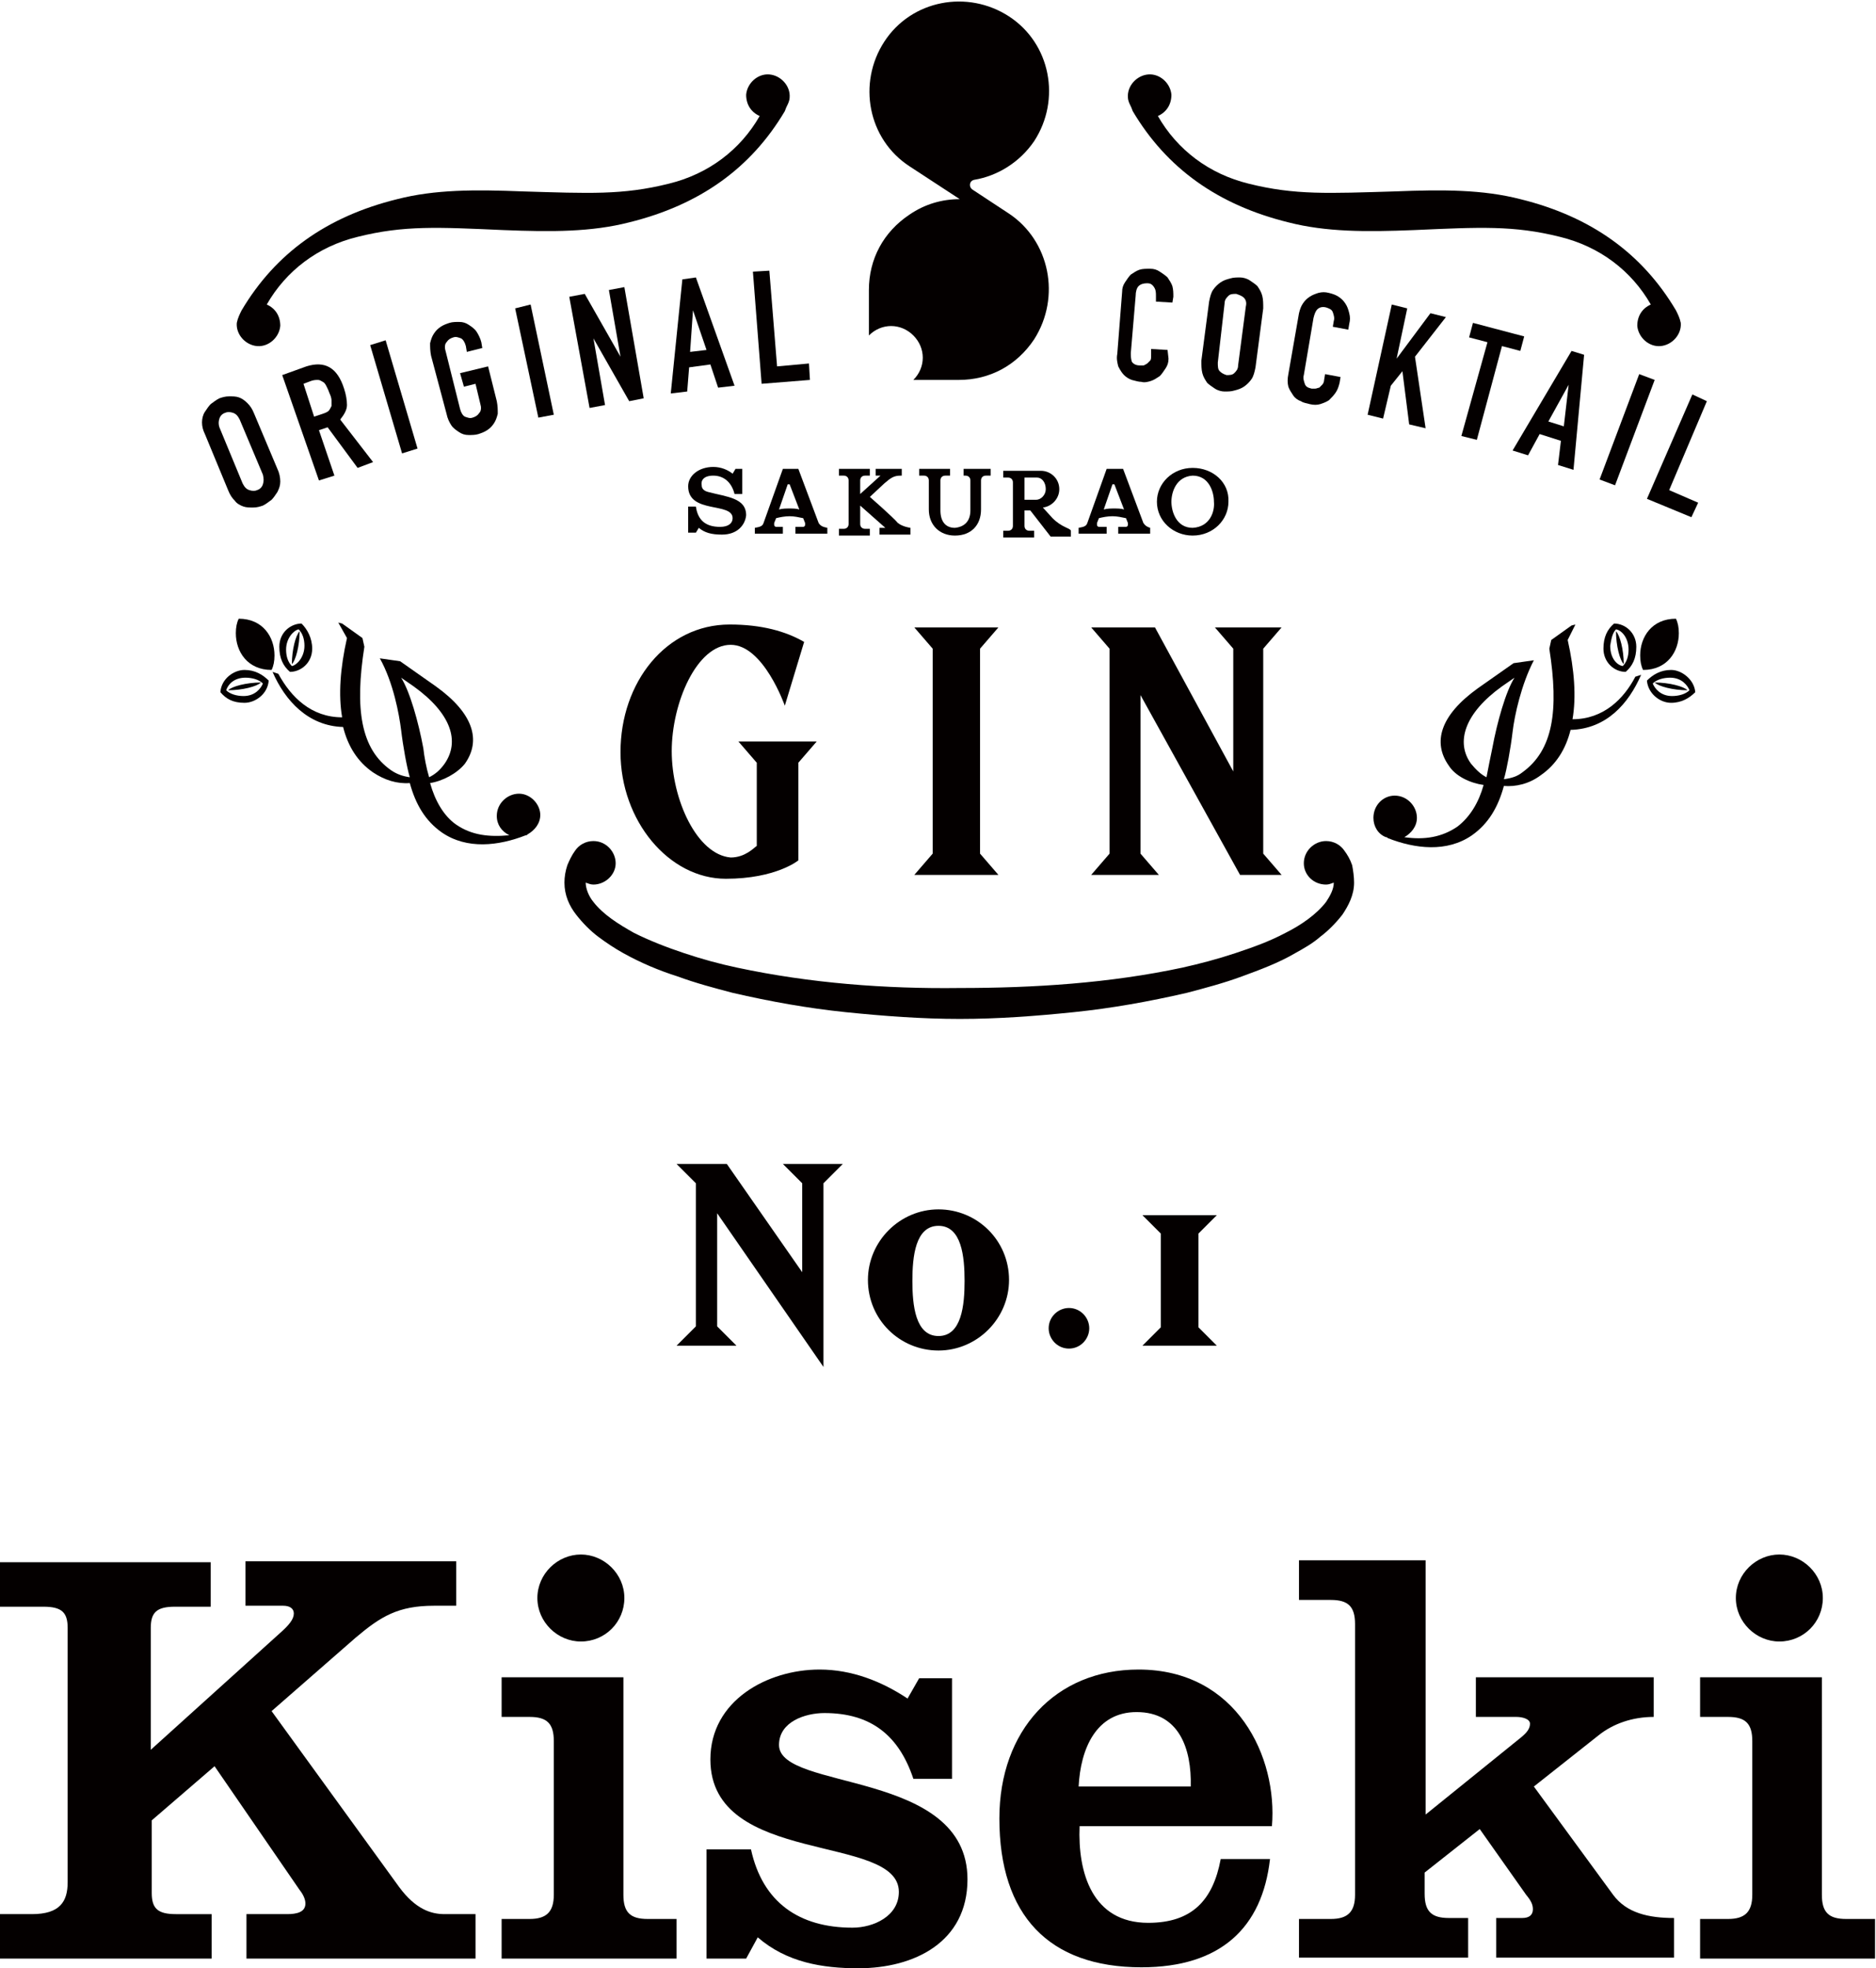 <?xml version="1.0" encoding="utf-8"?>
<!-- Generator: Adobe Illustrator 21.0.0, SVG Export Plug-In . SVG Version: 6.00 Build 0)  -->
<svg version="1.1" id="レイヤー_1" xmlns="http://www.w3.org/2000/svg" xmlns:xlink="http://www.w3.org/1999/xlink" x="0px"
	 y="0px" viewBox="0 0 194.1 203.6" style="enable-background:new 0 0 194.1 203.6;" xml:space="preserve">
<style type="text/css">
	.st0{fill:#040000;}
</style>
<g>
	<g>
		<path class="st0" d="M74.2,137.2l2,2H70l2-2v-14.8l-2-2h5.2l7.8,11.2v-9.2l-2-2h6.2l-2,2v19l-11-15.9V137.2z"/>
		<path class="st0" d="M89.8,132.4c0-4,3.3-7.3,7.3-7.3c4,0,7.3,3.2,7.3,7.3c0,4-3.3,7.3-7.3,7.3C93.1,139.7,89.8,136.5,89.8,132.4z
			 M97.1,138.2c2.4,0,2.7-3.2,2.7-5.7c0-2.5-0.3-5.7-2.7-5.7s-2.7,3.2-2.7,5.7C94.4,135,94.7,138.2,97.1,138.2z"/>
		<path class="st0" d="M110.6,139.5c-1.2,0-2.1-1-2.1-2.1c0-1.2,1-2.1,2.1-2.1c1.2,0,2.1,1,2.1,2.1
			C112.7,138.5,111.8,139.5,110.6,139.5z"/>
		<path class="st0" d="M125.9,125.7l-1.9,1.9v9.7l1.9,1.9h-7.7l1.9-1.9v-9.7l-1.9-1.9H125.9z"/>
	</g>
</g>
<g>
	<g>
		<path class="st0" d="M25.5,198h4.2c1,0,1.9-0.2,1.9-1.1c0-0.4-0.2-0.9-0.6-1.4l-8.8-12.8l-6.5,5.6v7.5c0,1.6,0.6,2.2,2.5,2.2h3.7
			v4.6H0V198h3.3c2.9,0,3.7-1.3,3.7-3.3v-26.3c0-1.6-0.6-2.2-2.5-2.2H0v-4.6h21.8v4.6h-3.7c-1.9,0-2.5,0.6-2.5,2.2V181L29,168.9
			c0.9-0.8,1.4-1.4,1.4-2c0-0.5-0.4-0.8-1.1-0.8h-3.9v-4.6h21.8v4.6h-2.3c-3.7,0-5.5,1.1-8.1,3.3l-8.7,7.6l13.2,18.2
			c1.7,2.3,3.3,2.8,4.7,2.8h3.2v4.6H25.5V198z"/>
		<path class="st0" d="M51.9,202.6v-4.1h2.9c1.7,0,2.5-0.7,2.5-2.5v-15.9c0-1.8-0.7-2.5-2.5-2.5h-2.9v-4.1h12.6V196
			c0,1.8,0.7,2.5,2.5,2.5h3v4.1H51.9z M60.1,160.8c2.4,0,4.5,2,4.5,4.5s-2,4.5-4.5,4.5c-2.4,0-4.5-2-4.5-4.5S57.7,160.8,60.1,160.8z
			"/>
		<path class="st0" d="M77.7,191.3c1.2,5.5,5,8.1,10.5,8.1c2.2,0,4.8-1.2,4.8-3.7c0-6.1-19.5-2.6-19.5-13.7c0-6.1,5.9-9.3,11.3-9.3
			c3.3,0,6.4,1.2,9.1,3l1.2-2.1h3.4V184h-4c-1.5-4.5-4.4-6.8-9.2-6.8c-2,0-4.7,0.9-4.7,3.3c0,4.8,19.5,2.5,19.5,13.9
			c0,6.5-5.5,9.2-11.3,9.2c-3.7,0-7.4-0.6-10.4-3.2l-1.2,2.2h-4.1v-11.3H77.7z"/>
		<path class="st0" d="M111.7,188.9c-0.2,4.8,1.3,10,7.1,10c4.5,0,6.7-2.3,7.5-6.6h5.1c-0.8,7.1-5.1,11.2-13.3,11.2
			c-9.6,0-14.7-5.4-14.7-15.4c0-9.1,5.8-15.4,14.4-15.4c10.2,0,14.4,9.1,13.8,16.2H111.7z M123.2,184.8c0.1-3.9-1.2-7.7-5.6-7.7
			c-4.2,0-5.8,3.8-6,7.7H123.2z"/>
		<path class="st0" d="M134.4,202.6v-4.1h3.3c1.7,0,2.5-0.7,2.5-2.5v-28c0-1.8-0.7-2.5-2.5-2.5h-3.3v-4.1h13.1v26.3l9.9-8
			c0.6-0.5,0.9-0.9,0.9-1.4s-0.8-0.7-1.4-0.7h-4.2v-4.1h18.4v4.1c-2.2,0-4.2,0.7-5.7,1.9l-6.7,5.3l8.2,11.2c1.4,1.9,3.7,2.4,6.3,2.4
			v4.1h-18.4v-4.1h2.7c0.7,0,1.1-0.3,1.1-0.9c0-0.5-0.2-0.9-0.7-1.5l-4.8-6.8l-5.7,4.5v2.2c0,1.8,0.7,2.5,2.5,2.5h2v4.1H134.4z"/>
		<path class="st0" d="M175.9,202.6v-4.1h2.9c1.7,0,2.5-0.7,2.5-2.5v-15.9c0-1.8-0.7-2.5-2.5-2.5h-2.9v-4.1h12.6V196
			c0,1.8,0.7,2.5,2.5,2.5h3v4.1H175.9z M184.1,160.8c2.4,0,4.5,2,4.5,4.5s-2,4.5-4.5,4.5c-2.4,0-4.5-2-4.5-4.5
			S181.7,160.8,184.1,160.8z"/>
	</g>
</g>
<g>
	<g>
		<path class="st0" d="M21.2,44.9c-0.2-0.4-0.3-0.8-0.3-1.2c0-0.4,0.1-0.8,0.3-1.1c0.2-0.3,0.4-0.6,0.6-0.8c0.3-0.2,0.5-0.4,0.9-0.6
			c0.3-0.1,0.6-0.2,1-0.2c0.4,0,0.7,0,1,0.1c0.3,0.1,0.6,0.3,0.9,0.6c0.3,0.3,0.5,0.6,0.7,1.1l2.4,5.7c0.2,0.4,0.3,0.9,0.3,1.3
			c0,0.4-0.1,0.7-0.3,1.1c-0.2,0.3-0.4,0.6-0.6,0.8c-0.3,0.2-0.5,0.4-0.9,0.6c-0.3,0.1-0.6,0.2-1,0.2c-0.4,0-0.7,0-1-0.1
			c-0.3-0.1-0.7-0.3-0.9-0.6c-0.3-0.3-0.5-0.6-0.7-1.1L21.2,44.9z M25.1,50c0.2,0.4,0.4,0.6,0.7,0.7c0.3,0.1,0.6,0.1,0.8,0
			c0.3-0.1,0.5-0.3,0.6-0.6c0.1-0.3,0.1-0.6,0-1l-2.4-5.7c-0.2-0.4-0.4-0.6-0.7-0.7c-0.3-0.1-0.6-0.1-0.8,0
			c-0.3,0.1-0.5,0.3-0.6,0.6c-0.1,0.3-0.1,0.6,0,0.9L25.1,50z"/>
		<path class="st0" d="M29.2,38.8l2.5-0.9c1.9-0.6,3.2,0.1,3.9,2.3c0.2,0.6,0.3,1.2,0.3,1.7c0,0.5-0.3,1-0.7,1.5l3.4,4.4L37,48.4
			l-3.1-4.2L33,44.5l1.6,4.7L33,49.7L29.2,38.8z M32.5,43.1l0.9-0.3c0.3-0.1,0.5-0.2,0.6-0.3c0.1-0.1,0.2-0.3,0.3-0.5
			c0-0.2,0-0.4,0-0.6c0-0.2-0.1-0.5-0.2-0.7c-0.1-0.3-0.2-0.5-0.3-0.7c-0.1-0.2-0.2-0.4-0.4-0.5c-0.2-0.1-0.3-0.2-0.5-0.2
			c-0.2,0-0.4,0-0.7,0.1l-0.8,0.3L32.5,43.1z"/>
		<path class="st0" d="M38.3,35.7l1.6-0.5l3.3,11.2l-1.6,0.5L38.3,35.7z"/>
		<path class="st0" d="M44.6,36.8c-0.1-0.5-0.1-0.9-0.1-1.3c0.1-0.4,0.2-0.7,0.4-1c0.2-0.3,0.4-0.5,0.7-0.7c0.3-0.2,0.6-0.3,0.9-0.4
			c0.3-0.1,0.7-0.1,1-0.1c0.4,0,0.7,0.1,1,0.3c0.3,0.2,0.6,0.4,0.8,0.7c0.2,0.3,0.4,0.7,0.5,1.1l0.1,0.6l-1.6,0.4l-0.1-0.6
			c-0.1-0.4-0.3-0.7-0.5-0.8c-0.3-0.1-0.5-0.2-0.8-0.1c-0.3,0.1-0.5,0.2-0.7,0.5c-0.2,0.2-0.2,0.6-0.1,0.9l1.5,6
			c0.1,0.4,0.3,0.7,0.5,0.8c0.3,0.1,0.5,0.2,0.8,0.1c0.3-0.1,0.5-0.2,0.7-0.5c0.2-0.2,0.2-0.6,0.1-0.9l-0.5-2.1L48,40l-0.4-1.4
			l2.9-0.7l0.9,3.6c0.1,0.5,0.1,0.9,0.1,1.3c-0.1,0.4-0.2,0.7-0.4,1c-0.2,0.3-0.4,0.5-0.7,0.7c-0.3,0.2-0.6,0.3-0.9,0.4
			c-0.3,0.1-0.7,0.1-1,0.1c-0.4,0-0.7-0.1-1-0.3c-0.3-0.2-0.6-0.4-0.8-0.7c-0.2-0.3-0.4-0.7-0.5-1.2L44.6,36.8z"/>
		<path class="st0" d="M53.3,31.9l1.6-0.4l2.4,11.4l-1.6,0.3L53.3,31.9z"/>
		<path class="st0" d="M58.9,30.7l1.6-0.3l3.7,6.5l0,0L63,30l1.6-0.3l2,11.5l-1.5,0.3L61.4,35l0,0l1.2,6.9l-1.6,0.3L58.9,30.7z"/>
		<path class="st0" d="M70.6,28.9l1.4-0.2l4,11.2l-1.7,0.2l-0.8-2.4L71.3,38l-0.2,2.5l-1.7,0.2L70.6,28.9z M71.7,32.1L71.7,32.1
			l-0.3,4.3l1.7-0.2L71.7,32.1z"/>
		<path class="st0" d="M77.9,28.1l1.7-0.1l0.8,9.9l3.3-0.3l0.1,1.7l-5,0.4L77.9,28.1z"/>
		<path class="st0" d="M120.9,37.1c0,0.4-0.1,0.7-0.3,1c-0.2,0.3-0.4,0.6-0.6,0.8c-0.3,0.2-0.6,0.4-0.9,0.5c-0.3,0.1-0.7,0.2-1,0.1
			c-0.3,0-0.6-0.1-1-0.2c-0.3-0.1-0.6-0.3-0.8-0.5c-0.2-0.2-0.4-0.5-0.6-0.9c-0.1-0.4-0.2-0.8-0.1-1.3l0.5-6.4c0-0.4,0.1-0.7,0.3-1
			c0.2-0.3,0.4-0.6,0.6-0.8c0.3-0.2,0.6-0.4,0.9-0.5c0.3-0.1,0.7-0.1,1.1-0.1c0.4,0,0.7,0.1,1,0.3c0.3,0.2,0.6,0.4,0.8,0.6
			c0.2,0.3,0.4,0.6,0.5,0.9c0.1,0.4,0.1,0.7,0.1,1.1l-0.1,0.6l-1.7-0.1l0-0.6c0-0.3,0-0.6-0.2-0.9c-0.2-0.3-0.4-0.4-0.7-0.4
			c-0.4,0-0.7,0.1-0.9,0.3c-0.2,0.2-0.3,0.6-0.3,1l-0.5,5.9c0,0.3,0,0.6,0.1,0.9c0.1,0.2,0.4,0.4,0.8,0.4c0.1,0,0.2,0,0.4,0
			c0.1,0,0.2-0.1,0.4-0.2c0.1-0.1,0.2-0.2,0.3-0.3c0.1-0.1,0.1-0.3,0.1-0.6l0-0.6l1.7,0.1L120.9,37.1z"/>
		<path class="st0" d="M125.1,31.2c0.1-0.5,0.2-0.9,0.4-1.2c0.2-0.3,0.5-0.6,0.8-0.8c0.3-0.2,0.6-0.3,1-0.4c0.3-0.1,0.7-0.1,1-0.1
			c0.3,0,0.7,0.1,1,0.3c0.3,0.2,0.6,0.4,0.8,0.6c0.2,0.3,0.4,0.6,0.5,1c0.1,0.4,0.1,0.8,0.1,1.3l-0.8,6.1c-0.1,0.5-0.2,0.9-0.4,1.2
			c-0.2,0.3-0.5,0.6-0.8,0.8c-0.3,0.2-0.6,0.3-1,0.4c-0.3,0.1-0.7,0.1-1,0.1c-0.3,0-0.7-0.1-1-0.3c-0.3-0.2-0.6-0.4-0.8-0.6
			c-0.2-0.3-0.4-0.6-0.5-1c-0.1-0.4-0.1-0.8-0.1-1.3L125.1,31.2z M126,37.5c0,0.4,0,0.7,0.2,0.9c0.2,0.2,0.4,0.3,0.7,0.4
			c0.3,0,0.6,0,0.8-0.2c0.2-0.2,0.4-0.4,0.4-0.8l0.8-6.1c0.1-0.4,0-0.7-0.2-0.9c-0.2-0.2-0.5-0.3-0.8-0.4c-0.3,0-0.6,0-0.8,0.2
			c-0.2,0.2-0.4,0.4-0.4,0.8L126,37.5z"/>
		<path class="st0" d="M138.6,39.6c-0.1,0.4-0.2,0.7-0.4,1c-0.2,0.3-0.4,0.5-0.7,0.8c-0.3,0.2-0.6,0.3-0.9,0.4
			c-0.3,0.1-0.7,0.1-1.1,0c-0.3-0.1-0.6-0.1-0.9-0.3c-0.3-0.1-0.6-0.3-0.8-0.6c-0.2-0.3-0.4-0.6-0.5-0.9c-0.1-0.4-0.1-0.8,0-1.3
			l1.1-6.3c0.1-0.4,0.2-0.7,0.4-1c0.2-0.3,0.4-0.5,0.7-0.7c0.3-0.2,0.6-0.3,0.9-0.4c0.4-0.1,0.7-0.1,1.1,0c0.4,0.1,0.7,0.2,1,0.4
			c0.3,0.2,0.5,0.4,0.7,0.7c0.2,0.3,0.3,0.6,0.4,1c0.1,0.4,0.1,0.7,0,1.1l-0.1,0.6l-1.6-0.3l0.1-0.6c0.1-0.3,0-0.6-0.1-0.9
			c-0.1-0.3-0.4-0.4-0.7-0.5c-0.4-0.1-0.7,0-0.9,0.2c-0.2,0.2-0.3,0.5-0.4,0.9l-1,5.9c-0.1,0.3,0,0.6,0.1,0.9
			c0.1,0.3,0.3,0.4,0.7,0.5c0.1,0,0.2,0,0.4,0c0.1,0,0.3-0.1,0.4-0.1c0.1-0.1,0.2-0.2,0.3-0.3c0.1-0.1,0.2-0.3,0.2-0.5l0.1-0.6
			l1.6,0.3L138.6,39.6z"/>
		<path class="st0" d="M144,31.5l1.6,0.4l-1.1,5.2l0,0l3.5-4.7l1.6,0.4l-3.2,4.1l1.1,7.4l-1.7-0.4l-0.7-5.5l-1.2,1.5l-0.8,3.4
			l-1.6-0.4L144,31.5z"/>
		<path class="st0" d="M153.9,35.4l-1.9-0.5l0.4-1.5l5.3,1.4l-0.4,1.5l-1.9-0.5l-2.6,9.7l-1.6-0.4L153.9,35.4z"/>
		<path class="st0" d="M162.6,36.3l1.3,0.4l-1.1,11.9l-1.6-0.5l0.3-2.5l-2.2-0.7l-1.2,2.2l-1.6-0.5L162.6,36.3z M162.3,39.8
			L162.3,39.8l-2.1,3.8l1.6,0.5L162.3,39.8z"/>
		<path class="st0" d="M169.6,38.7l1.6,0.6l-4.1,10.9l-1.6-0.6L169.6,38.7z"/>
		<path class="st0" d="M175.1,40.8l1.5,0.7l-3.9,9.2l3,1.3l-0.7,1.5l-4.6-1.9L175.1,40.8z"/>
	</g>
	<g>
		<path class="st0" d="M130.7,67.1l1.9-2.2h-6.9l1.9,2.2v12.7l-8.1-14.9h-6.6l1.9,2.2v21.2l-1.9,2.2h7l-1.9-2.2V71.9l10.3,18.6h4.3
			l-1.9-2.2V67.1z"/>
		<path class="st0" d="M101.4,67.1l1.9-2.2h-8.7l1.9,2.2v21.2l-1.9,2.2h8.7l-1.9-2.2V67.1z"/>
		<path class="st0" d="M76.4,76.7l1.9,2.2v8.6c-0.3,0.2-1.2,1.2-2.7,1.2c-3.5-0.3-6.1-6-6.1-11c0-5,2.6-11,6.1-11
			c3.4,0,5.6,6.3,5.6,6.3l2-6.6c-1.9-1.1-4.4-1.8-7.7-1.8c-6.6,0-11.3,6-11.3,13.2c0,7.1,5,13.1,10.9,13.1c5.2,0,7.5-1.9,7.5-1.9
			V78.9l1.9-2.2H76.4z"/>
	</g>
	<g>
		<path class="st0" d="M24.7,64c-0.2,0.4-0.3,0.9-0.3,1.5c0,1.9,1.2,3.8,3.7,3.8c0.2-0.4,0.3-0.9,0.3-1.5C28.4,65.9,27.2,64,24.7,64
			z"/>
		<path class="st0" d="M30.2,68.7c0.4-0.4,0.8-1.9,0.8-3.4C30.6,65.7,30.2,67.2,30.2,68.7z"/>
		<path class="st0" d="M30,69.5c1.1,0,2.3-0.9,2.3-2.4c0-1.1-0.5-2-1.1-2.6c-1.1,0-2.3,0.9-2.3,2.4C28.9,68.1,29.3,68.9,30,69.5z
			 M30.9,65.1c0.4,0.4,0.6,1,0.6,1.7c0,1.2-0.8,2-1.3,2.1c-0.4-0.4-0.6-1-0.6-1.7C29.6,66,30.4,65.2,30.9,65.1z"/>
		<path class="st0" d="M25.3,69.3c-1.1,0-2.4,0.9-2.5,2.3c0.6,0.7,1.3,1.1,2.5,1.1c1.1,0,2.4-0.9,2.5-2.3
			C27.2,69.8,26.4,69.3,25.3,69.3z M25.2,72c-0.7,0-1.4-0.2-1.8-0.6c0.2-0.6,0.8-1.3,2-1.3c0.7,0,1.4,0.2,1.8,0.6
			C27,71.2,26.4,72,25.2,72z"/>
		<path class="st0" d="M27,70.6c-1.5,0-3,0.4-3.4,0.8C25.1,71.4,26.6,71,27,70.6z"/>
		<path class="st0" d="M53.7,82.1c-1.2,0-2.3,1-2.3,2.3c0,0.9,0.5,1.6,1.3,2c-2.1,0.2-3.9,0-5.5-1.1c-1.3-0.9-2.2-2.5-2.7-4.3
			c1.3-0.2,2.8-1,3.6-2c1.7-2.4,0.9-5.2-3-8l-3.7-2.6l-2.1-0.3c1.4,2.5,2,5.8,2.2,7.4c0.2,1.7,0.6,3.9,0.9,4.9
			c-0.7-0.1-1.3-0.3-1.9-0.7c-3.2-2.2-3.8-6.4-2.8-12.8l-0.2-0.9l-2.1-1.5l-0.4-0.1l0.9,1.6c-0.7,3.1-0.9,5.9-0.5,8.2
			c-3.2,0-5.3-2.1-6.6-4.5l-0.6-0.2c1.3,3,3.7,5.6,7.3,5.7c0.5,2,1.5,3.6,3.1,4.7c1.2,0.8,2.5,1.2,3.8,1.1c0.6,2.2,1.6,3.9,3.3,5.1
			c2.6,1.8,5.9,1.4,8.7,0.3c0.1,0,0.1,0,0.2-0.1c0,0,0,0,0,0v0c0.7-0.4,1.3-1.1,1.3-2C55.9,83.2,54.9,82.1,53.7,82.1z M43.8,77.4
			c-0.5-2.7-1.4-5.9-2.3-7.3l1.3,0.9c3.9,2.8,4.8,5.7,3.2,8c-0.5,0.7-1,1.1-1.6,1.4C44.1,79.4,43.9,78.3,43.8,77.4z"/>
	</g>
	<path class="st0" d="M162.7,74.4c0.4-2.3,0.2-5.1-0.5-8.2l0.8-1.6l-0.4,0.1l-2.1,1.5l-0.2,0.9c1,6.4,0.4,10.5-2.8,12.8
		c-0.5,0.4-1.1,0.6-1.9,0.7c0.3-1,0.7-3.2,0.9-4.9c0.2-1.7,0.9-4.9,2.2-7.4l-2.1,0.3l-3.7,2.6c-3.9,2.8-4.7,5.6-3,8
		c0.7,1.1,2.2,1.8,3.6,2c-0.5,1.8-1.4,3.3-2.7,4.3c-1.6,1.1-3.4,1.4-5.5,1.1c0.7-0.4,1.3-1.1,1.3-2c0-1.2-1-2.3-2.3-2.3
		c-1.2,0-2.2,1-2.2,2.3c0,0.9,0.5,1.7,1.3,2v0c0,0,0,0,0,0c0.1,0,0.1,0,0.2,0.1c2.8,1.1,6.1,1.5,8.7-0.3c1.7-1.2,2.7-2.9,3.3-5.1
		c1.2,0.1,2.6-0.2,3.8-1.1c1.6-1.1,2.6-2.7,3.1-4.7c3.7-0.1,6-2.7,7.3-5.7l-0.6,0.2C168,72.3,165.9,74.4,162.7,74.4z M154.4,77.4
		c-0.2,0.9-0.4,2-0.6,3c-0.6-0.3-1.1-0.8-1.6-1.4c-1.6-2.2-0.7-5.2,3.2-8l1.3-0.9C155.8,71.5,154.9,74.7,154.4,77.4z"/>
	<path class="st0" d="M173.7,65.5c0-0.6-0.1-1.1-0.3-1.5c-2.5,0-3.7,1.9-3.7,3.8c0,0.6,0.1,1.1,0.3,1.5
		C172.5,69.3,173.7,67.4,173.7,65.5z"/>
	<path class="st0" d="M167.2,65.3c0,1.5,0.4,3,0.8,3.4C168,67.2,167.6,65.7,167.2,65.3z"/>
	<path class="st0" d="M168.2,69.5c0.7-0.6,1.1-1.4,1.1-2.6c0-1.4-1.1-2.4-2.3-2.4c-0.7,0.6-1.1,1.4-1.1,2.6
		C165.9,68.5,167,69.5,168.2,69.5z M167.2,65.1c0.6,0.1,1.3,0.9,1.3,2.1c0,0.7-0.2,1.3-0.6,1.7c-0.6-0.1-1.3-0.8-1.3-2.1
		C166.7,66.2,166.8,65.5,167.2,65.1z"/>
	<path class="st0" d="M172.9,69.3c-1.1,0-1.9,0.5-2.5,1.1c0.1,1.3,1.3,2.3,2.5,2.3c1.1,0,1.9-0.5,2.5-1.1
		C175.3,70.3,174,69.3,172.9,69.3z M173,72c-1.2,0-1.8-0.8-2-1.3c0.4-0.4,1.1-0.6,1.8-0.6c1.2,0,1.8,0.8,2,1.3
		C174.4,71.8,173.7,72,173,72z"/>
	<path class="st0" d="M174.6,71.4c-0.4-0.4-1.9-0.8-3.4-0.8C171.6,71,173.1,71.4,174.6,71.4z"/>
	<path class="st0" d="M81.5,10.8c0.1-0.2,0.2-0.5,0.2-0.7c0.1-1.2-0.9-2.3-2.1-2.4c-1.2-0.1-2.3,0.9-2.4,2.1c0,1,0.5,1.8,1.4,2.2
		c-2,3.5-5.3,6-9.4,7c-4.8,1.2-8.3,1-15.1,0.8c-5-0.2-9.1-0.2-13,0.8c-7.3,1.8-12.6,5.6-16.1,11.5c-0.2,0.4-0.4,0.8-0.5,1.3
		c-0.1,1.2,0.9,2.3,2.1,2.4c1.2,0.1,2.3-0.9,2.4-2.1c0-1-0.5-1.8-1.4-2.2c2-3.5,5.3-6,9.4-7c4.8-1.2,8.3-1,15.1-0.7
		c5,0.2,9.1,0.2,13-0.8c7.3-1.8,12.6-5.6,16.1-11.5C81.3,11.2,81.4,11,81.5,10.8z"/>
	<path class="st0" d="M116.9,10.8c-0.1-0.2-0.2-0.5-0.2-0.7c-0.1-1.2,0.9-2.3,2.1-2.4c1.2-0.1,2.3,0.9,2.4,2.1c0,1-0.5,1.8-1.4,2.2
		c2,3.5,5.3,6,9.4,7c4.8,1.2,8.3,1,15.1,0.8c5-0.2,9.1-0.2,13,0.8c7.3,1.8,12.6,5.6,16.1,11.5c0.2,0.4,0.4,0.8,0.5,1.3
		c0.1,1.2-0.9,2.3-2.1,2.4c-1.2,0.1-2.3-0.9-2.4-2.1c0-1,0.5-1.8,1.4-2.2c-2-3.5-5.3-6-9.4-7c-4.8-1.2-8.3-1-15.1-0.7
		c-5,0.2-9.1,0.2-13-0.8c-7.3-1.8-12.6-5.6-16.1-11.5C117.1,11.2,117,11,116.9,10.8z"/>
	<g>
		<g>
			<path class="st0" d="M104.4,22.1L104.4,22.1l-3.8-2.5c-0.4-0.3-0.3-0.9,0.2-1c2.4-0.4,4.7-1.8,6.2-4c2.8-4.3,1.7-10.1-2.6-12.9
				c-4.3-2.8-10.1-1.7-12.9,2.6c-2.8,4.3-1.7,10.1,2.6,12.9l5.2,3.4c-1.8,0-3.6,0.5-5.2,1.6c-2.7,1.8-4.2,4.6-4.2,7.8v4.7
				c1.3-1.3,3.3-1.3,4.6,0c1.3,1.3,1.3,3.3,0,4.6l0,0h4.7c3.2,0,6-1.5,7.8-4.2C109.8,30.7,108.6,24.9,104.4,22.1z"/>
			<g>
				<g>
					<path class="st0" d="M99.4,49.2h0.5c0.3,0,0.5,0.2,0.5,0.5v3.1c0,1.1-0.6,1.7-1.6,1.8c-1,0-1.5-0.7-1.5-1.8v-3.1
						c0-0.3,0.2-0.5,0.5-0.5h0.5v-0.7h-3.2v0.7h0.5c0.3,0,0.5,0.2,0.5,0.5v3c0,1.6,1.1,2.7,2.7,2.7c1.7,0,2.7-1.1,2.7-2.7v-3
						c0-0.3,0.2-0.5,0.5-0.5h0.5v-0.7h-2.8V49.2z"/>
					<path class="st0" d="M90,51.4l1.5-1.4c0.7-0.6,1-0.8,1.7-0.8h0.1v-0.7h-2.7v0.7h0.5l-2.1,1.9v-1.4c0-0.3,0.2-0.5,0.5-0.5H90
						v-0.7h-3.2v0.7h0.5c0.3,0,0.5,0.2,0.5,0.5v4.5c0,0.3-0.2,0.5-0.5,0.5h-0.5v0.7H90v-0.7h-0.5c-0.3,0-0.5-0.2-0.5-0.5v-1.9
						l2.6,2.3h-0.6v0.7h3.2v-0.7c0,0-0.8-0.1-1.3-0.5C92.4,53.5,90,51.4,90,51.4z"/>
					<path class="st0" d="M73.3,50.9c-0.4-0.1-0.7-0.3-0.7-0.7c-0.1-0.5,0.2-1,1.2-1c1.1,0,1.9,0.7,2.2,1.9h0.8v-2.6h-0.7l-0.3,0.5
						c-0.5-0.4-1.2-0.7-2-0.7c-1.5,0-2.6,0.9-2.6,2c0,2.9,4.6,1.6,4.6,3.3c0,0.5-0.4,0.9-1.3,0.9c-1.5,0-2.3-0.7-2.5-2.1h-0.8v2.7
						H72l0.3-0.5c0.6,0.5,1.3,0.7,2.4,0.7c1.6,0,2.4-1,2.5-2C77.2,51.5,75.2,51.4,73.3,50.9z"/>
					<path class="st0" d="M84.7,54.1l-2.1-5.6H81l-2,5.6c-0.1,0.3-0.3,0.4-0.9,0.5v0.6H81v-0.7H81h-0.7c-0.1,0-0.2-0.1-0.2-0.2
						c0-0.1,0-0.1,0-0.2l0.2-0.5c0.4-0.1,0.9-0.2,1.4-0.2c0.5,0,0.9,0.1,1.4,0.2l0.2,0.5c0,0.1,0,0.1,0,0.2c0,0.1-0.1,0.2-0.2,0.2
						h-0.8v0.7h3.3v-0.6C85.1,54.5,84.9,54.4,84.7,54.1z M81.7,52.6c-0.4,0-0.7,0-1.1,0.1l0.9-2.6h0.2l1,2.6
						C82.4,52.6,82,52.6,81.7,52.6z"/>
					<path class="st0" d="M118.3,54.1l-2.1-5.6h-1.7l-2,5.6c-0.1,0.3-0.3,0.4-0.9,0.5v0.6h2.9v-0.7h-0.1h-0.7
						c-0.1,0-0.2-0.1-0.2-0.2c0-0.1,0-0.1,0-0.2l0.2-0.5c0.4-0.1,0.9-0.2,1.4-0.2c0.5,0,0.9,0.1,1.4,0.2l0.2,0.5c0,0.1,0,0.1,0,0.2
						c0,0.1-0.1,0.2-0.2,0.2h-0.8v0.7h3.3v-0.6C118.7,54.5,118.5,54.4,118.3,54.1z M115.3,52.6c-0.4,0-0.7,0-1.1,0.1l0.9-2.6h0.2
						l1,2.6C116,52.6,115.6,52.6,115.3,52.6z"/>
					<path class="st0" d="M123.4,48.4c-2.1,0-3.7,1.6-3.7,3.5c0,2,1.7,3.5,3.7,3.5c2.1,0,3.7-1.6,3.7-3.5
						C127.2,49.9,125.5,48.4,123.4,48.4z M123.4,54.6c-1.7,0-2.2-1.7-2.2-2.7c0-1,0.5-2.6,2.2-2.7c1.7,0,2.2,1.7,2.2,2.7
						C125.7,52.9,125.2,54.5,123.4,54.6z"/>
					<path class="st0" d="M108.9,53.6l-1-1.1c0.9-0.1,1.7-0.9,1.7-1.9c0-1.1-0.9-1.9-1.9-1.9h-3.9v0.7h0.5c0.3,0,0.5,0.2,0.5,0.5
						v4.5c0,0.3-0.2,0.5-0.5,0.5h-0.5v0.7h3.2v-0.7h-0.5c-0.3,0-0.5-0.2-0.5-0.5v-1.6h0.6l2.1,2.7h2.1v-0.6
						C110.7,54.6,109.9,54.6,108.9,53.6z M107.2,51.7H106v-2.3h1.3c0.5,0,0.9,0.5,0.9,1.2C108.2,51.2,107.7,51.7,107.2,51.7z"/>
				</g>
			</g>
		</g>
		<path class="st0" d="M139.9,89.5c-0.2-0.6-0.5-1.1-0.8-1.5l0,0c-0.4-0.6-1.1-1-1.9-1c-1.2,0-2.3,1-2.3,2.3c0,1.2,1,2.2,2.3,2.2
			c0.3,0,0.5-0.1,0.8-0.2c0,0.7-0.4,1.4-0.8,2c-1,1.3-2.6,2.4-4.2,3.2c-1.7,0.9-3.4,1.5-5.2,2.1c-1.8,0.6-3.7,1.1-5.5,1.5
			c-7.5,1.6-15.3,2.1-23,2.1c-7.7,0.1-15.5-0.5-23-2.1c-1.9-0.4-3.7-0.9-5.5-1.5c-1.8-0.6-3.6-1.3-5.2-2.1c-1.6-0.9-3.2-1.9-4.2-3.2
			c-0.5-0.6-0.8-1.4-0.8-2c0.3,0.1,0.5,0.2,0.8,0.2c1.2,0,2.3-1,2.3-2.2c0-1.2-1-2.3-2.3-2.3c-0.8,0-1.5,0.4-1.9,1v0
			c-0.3,0.4-0.6,1-0.8,1.5c-0.2,0.6-0.3,1.2-0.3,1.8c0,1.3,0.5,2.4,1.2,3.3c0.7,0.9,1.5,1.7,2.3,2.3c0.8,0.6,1.7,1.2,2.6,1.7
			c1.8,1,3.7,1.8,5.6,2.4c1.9,0.7,3.8,1.2,5.7,1.7c3.9,0.9,7.8,1.6,11.7,2c3.9,0.4,7.9,0.7,11.8,0.7c4,0,7.9-0.3,11.8-0.7
			c3.9-0.4,7.8-1.1,11.7-2c1.9-0.5,3.8-1,5.7-1.7c1.9-0.7,3.8-1.4,5.5-2.4c0.9-0.5,1.8-1,2.6-1.7c0.8-0.6,1.6-1.4,2.3-2.3
			c0.6-0.9,1.2-2,1.2-3.3C140.1,90.7,140,90,139.9,89.5z"/>
	</g>
</g>
</svg>
